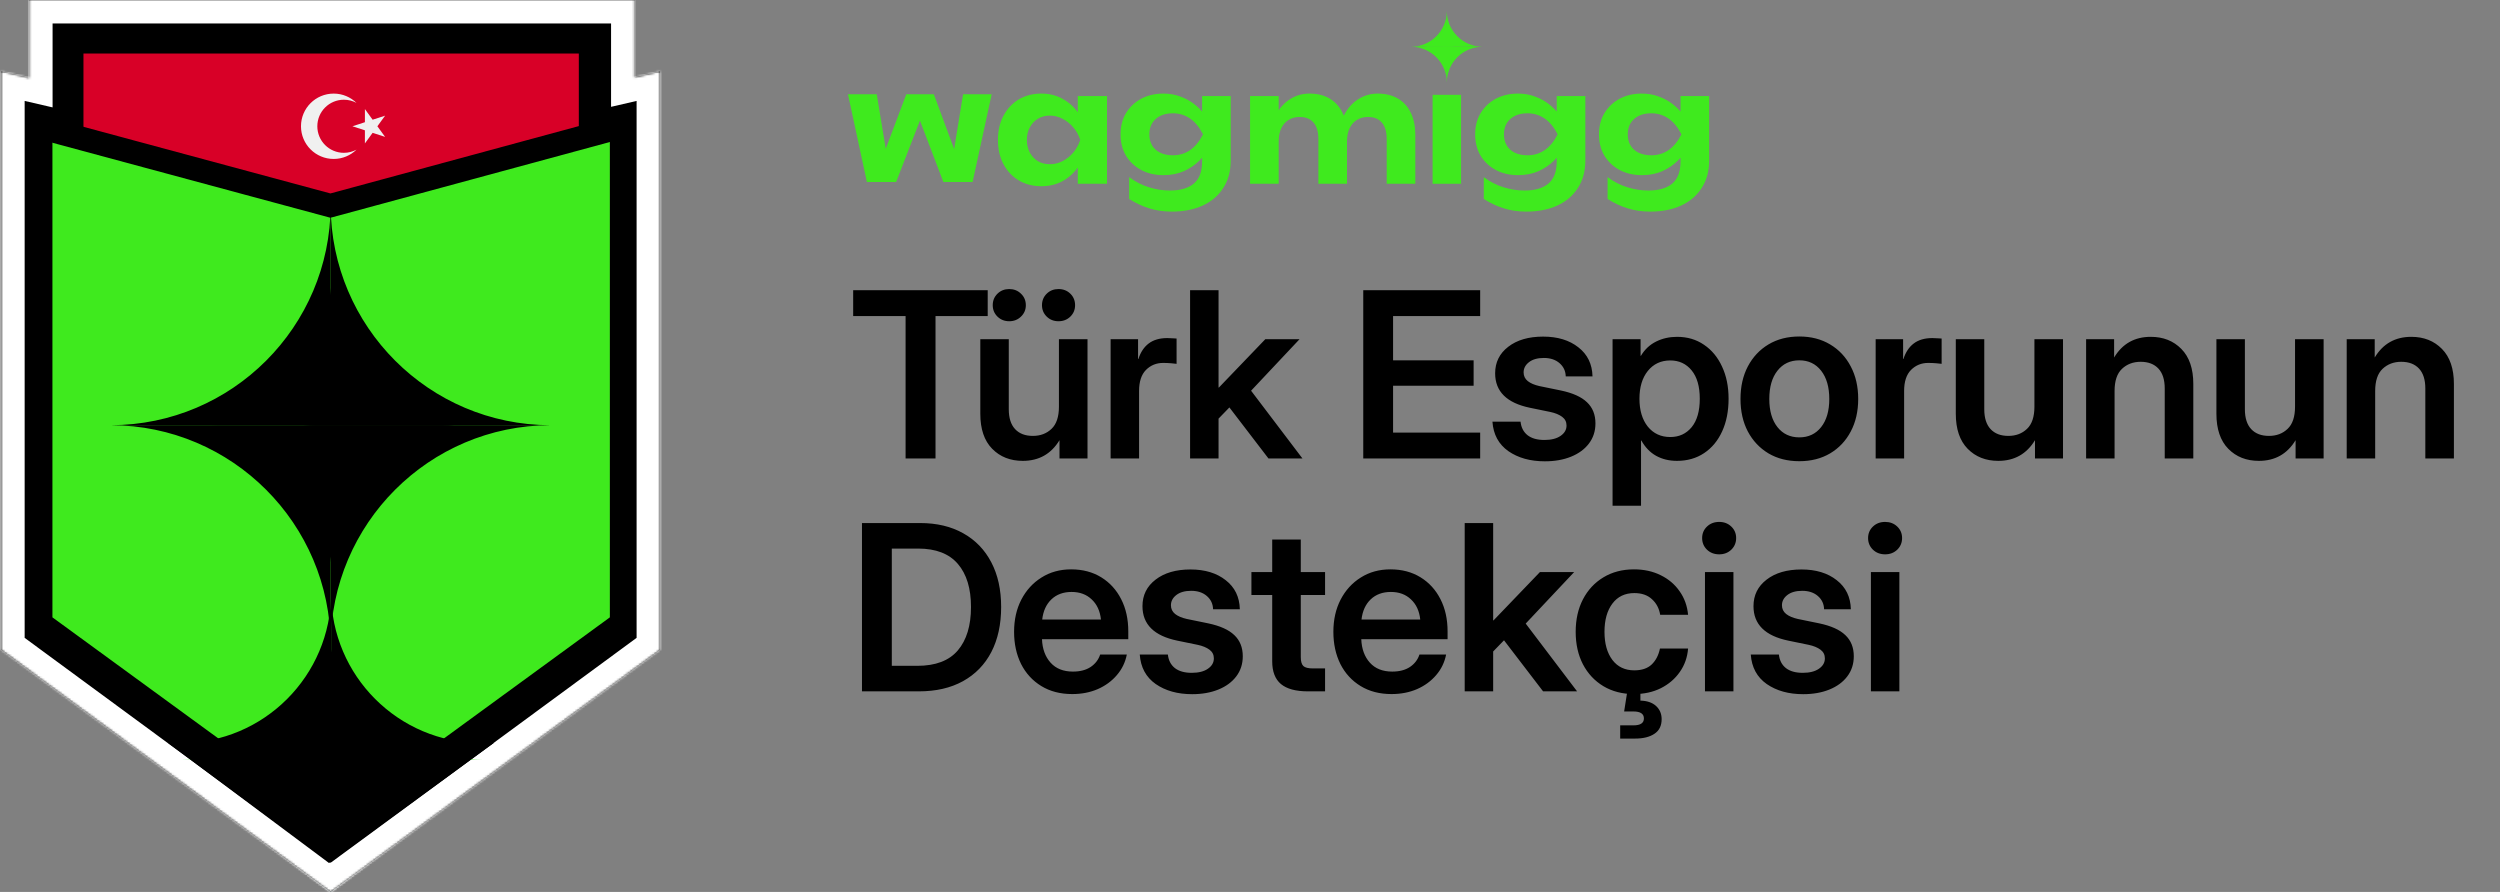 <svg width="1138" height="406" viewBox="0 0 1138 406" fill="none" xmlns="http://www.w3.org/2000/svg">
<rect x="0" y="0" width="1138" height="406" fill="#808080" stroke="none"/>
<path fill-rule="evenodd" clip-rule="evenodd" d="M286.505 0H15.567V48.851L3.068 45.956V294.263L150.498 405.998L297.929 294.263V45.956L286.505 48.602V0Z" fill="#00494F"/>
<mask id="path-2-inside-1_131_2" fill="white">
<path fill-rule="evenodd" clip-rule="evenodd" d="M286.505 0H15.567V48.851L3.068 45.956V294.263L150.498 405.998L297.929 294.263V45.956L286.505 48.602V0Z"/>
</mask>
<path d="M15.567 0V-17.819H-2.251V0H15.567ZM286.505 0H304.323V-17.819H286.505V0ZM15.567 48.851L11.547 66.21L33.386 71.267V48.851H15.567ZM3.068 45.956L7.088 28.597L-14.751 23.539V45.956H3.068ZM3.068 294.263H-14.751V303.116L-7.695 308.464L3.068 294.263ZM150.498 405.998L139.736 420.199L150.498 428.356L161.261 420.199L150.498 405.998ZM297.929 294.263L308.692 308.464L315.748 303.116V294.263H297.929ZM297.929 45.956H315.748V23.539L293.909 28.597L297.929 45.956ZM286.505 48.602H268.686V71.018L290.525 65.961L286.505 48.602ZM15.567 17.819H286.505V-17.819H15.567V17.819ZM33.386 48.851V0H-2.251V48.851H33.386ZM-0.952 63.315L11.547 66.21L19.587 31.491L7.088 28.597L-0.952 63.315ZM20.886 294.263V45.956H-14.751V294.263H20.886ZM161.261 391.797L13.831 280.062L-7.695 308.464L139.736 420.199L161.261 391.797ZM287.166 280.062L139.736 391.797L161.261 420.199L308.692 308.464L287.166 280.062ZM280.111 45.956V294.263H315.748V45.956H280.111ZM290.525 65.961L301.949 63.315L293.909 28.597L282.485 31.242L290.525 65.961ZM268.686 0V48.602H304.323V0H268.686Z" fill="white" mask="url(#path-2-inside-1_131_2)"/>
<mask id="path-4-inside-2_131_2" fill="white">
<path fill-rule="evenodd" clip-rule="evenodd" d="M288.848 0H13.245V35.435L0.531 32.491V295.765L150.5 405.996L300.47 295.765V169.473V32.491L288.848 35.182V0Z"/>
</mask>
<path fill-rule="evenodd" clip-rule="evenodd" d="M288.848 0H13.245V35.435L0.531 32.491V295.765L150.5 405.996L300.47 295.765V169.473V32.491L288.848 35.182V0Z" fill="black"/>
<path d="M13.245 0V-10.691H2.554V0H13.245ZM288.848 0H299.539V-10.691H288.848V0ZM13.245 35.435L10.833 45.851L23.936 48.885V35.435H13.245ZM0.531 32.491L2.943 22.076L-10.16 19.041V32.491H0.531ZM0.531 295.765H-10.16V301.175L-5.801 304.379L0.531 295.765ZM150.5 405.996L144.169 414.61L150.5 419.264L156.832 414.61L150.5 405.996ZM300.47 295.765L306.801 304.379L311.161 301.175V295.765H300.47ZM300.47 32.491H311.161V19.041L298.058 22.076L300.47 32.491ZM288.848 35.182H278.157V48.632L291.26 45.598L288.848 35.182ZM13.245 10.691H288.848V-10.691H13.245V10.691ZM23.936 35.435V0H2.554V35.435H23.936ZM-1.881 42.906L10.833 45.851L15.657 25.02L2.943 22.076L-1.881 42.906ZM11.222 295.765V32.491H-10.16V295.765H11.222ZM156.832 397.381L6.863 287.15L-5.801 304.379L144.169 414.61L156.832 397.381ZM294.138 287.15L144.169 397.381L156.832 414.61L306.801 304.379L294.138 287.15ZM289.779 169.473V295.765H311.161V169.473H289.779ZM289.779 32.491V169.473H311.161V32.491H289.779ZM291.26 45.598L302.882 42.906L298.058 22.076L286.436 24.767L291.26 45.598ZM278.157 0V35.182H299.539V0H278.157Z" fill="white" mask="url(#path-4-inside-2_131_2)"/>
<path d="M37.993 24.367H263.477V109.075H37.993V24.367Z" fill="#D80027"/>
<path d="M166.109 49.656L169.618 54.492L175.301 52.649L171.786 57.48L175.294 62.315L169.614 60.465L166.1 65.296L166.103 59.323L160.423 57.473L166.106 55.631L166.109 49.656Z" fill="#F0F0F0"/>
<path d="M156.533 69.564C149.858 69.564 144.447 64.153 144.447 57.478C144.447 50.804 149.858 45.393 156.533 45.393C158.614 45.393 160.572 45.919 162.282 46.845C159.6 44.222 155.932 42.603 151.885 42.603C143.67 42.603 137.01 49.263 137.01 57.478C137.01 65.693 143.67 72.353 151.885 72.353C155.932 72.353 159.6 70.734 162.282 68.111C160.572 69.037 158.614 69.564 156.533 69.564V69.564Z" fill="#F0F0F0"/>
<path d="M23.864 63.773L150.735 93.155L277.605 63.773V281.016L150.735 373.606L23.864 281.016V63.773Z" fill="#3FEA1E"/>
<path d="M150.509 93.598L150.509 131.08C150.509 165.581 64.671 193.55 99.172 193.55L250.462 193.55C195.343 193.404 150.687 148.717 150.509 93.598Z" fill="black"/>
<path d="M150.503 293.498L150.503 256.016C150.503 221.514 109.524 193.545 144.026 193.545L250.455 193.545C195.336 193.692 150.681 238.379 150.503 293.498Z" fill="black"/>
<path d="M150.508 93.598L150.508 131.08C150.507 165.581 193.663 193.55 159.161 193.55L50.555 193.55C105.674 193.404 150.329 148.717 150.508 93.598Z" fill="black"/>
<path d="M150.491 293.498L150.491 256.016C150.491 221.514 235.816 193.545 201.315 193.545L50.538 193.545C105.657 193.692 150.313 238.379 150.491 293.498Z" fill="black"/>
<path d="M151.31 277.646L151.31 303.223C151.31 326.766 92.737 345.851 116.28 345.851L219.515 345.851C181.903 345.751 151.432 315.258 151.31 277.646Z" fill="#3FEA1E"/>
<path d="M151.309 277.646L151.309 303.223C151.309 326.766 180.757 345.851 157.214 345.851L83.105 345.851C120.716 345.751 151.187 315.258 151.309 277.646Z" fill="#3FEA1E"/>
<path d="M102.853 344.723H200.302L150.287 383.766L102.853 344.723Z" fill="#3FEA1E"/>
<path d="M150.734 270.02L150.734 295.596C150.734 319.139 92.161 338.224 115.704 338.224L218.938 338.224C181.327 338.124 150.856 307.631 150.734 270.02Z" fill="black"/>
<path d="M150.734 270.02L150.734 295.596C150.734 319.139 180.181 338.224 156.639 338.224L82.53 338.224C120.141 338.124 150.612 307.631 150.734 270.02Z" fill="black"/>
<path d="M76.541 338.223H224.705L149.77 392.858L76.541 338.223Z" fill="black"/>
<path d="M23.694 59.406L150.416 93.592L278.659 58.821" stroke="black" stroke-width="10.691"/>
<path d="M764.979 73.63V66.836L765.399 65.225V55.98L764.979 54.509V43.722H778.006V73C778.006 77.949 776.862 82.152 774.574 85.607C772.333 89.109 769.204 91.771 765.189 93.592C761.173 95.413 756.504 96.323 751.181 96.323C747.492 96.323 744.084 95.833 740.955 94.853C737.874 93.919 734.815 92.494 731.78 90.58V80.634C734.675 82.782 737.687 84.323 740.815 85.257C743.944 86.237 747.119 86.728 750.34 86.728C755.056 86.728 758.675 85.677 761.197 83.576C763.718 81.428 764.979 78.113 764.979 73.63ZM747.329 79.724C743.593 79.724 740.255 78.953 737.313 77.412C734.418 75.871 732.107 73.723 730.379 70.968C728.698 68.167 727.858 64.898 727.858 61.163C727.858 57.427 728.698 54.182 730.379 51.427C732.107 48.625 734.418 46.454 737.313 44.913C740.255 43.372 743.593 42.602 747.329 42.602C750.13 42.602 752.698 43.045 755.033 43.932C757.368 44.773 759.446 45.894 761.267 47.294C763.088 48.695 764.628 50.236 765.889 51.917C767.15 53.551 768.107 55.209 768.761 56.89C769.414 58.524 769.741 59.995 769.741 61.303C769.741 63.03 769.228 64.968 768.2 67.116C767.173 69.217 765.679 71.225 763.718 73.14C761.804 75.054 759.469 76.642 756.714 77.903C753.959 79.117 750.831 79.724 747.329 79.724ZM751.671 70.688C754.566 70.688 757.158 69.918 759.446 68.377C761.734 66.836 763.718 64.431 765.399 61.163C763.718 57.847 761.71 55.419 759.376 53.878C757.088 52.337 754.519 51.567 751.671 51.567C749.43 51.567 747.516 51.964 745.928 52.758C744.34 53.551 743.103 54.672 742.216 56.12C741.375 57.52 740.955 59.201 740.955 61.163C740.955 63.077 741.375 64.758 742.216 66.206C743.056 67.606 744.27 68.704 745.858 69.498C747.492 70.291 749.43 70.688 751.671 70.688Z" fill="#3FEA1E"/>
<path d="M708.619 73.63V66.836L709.039 65.225V55.98L708.619 54.509V43.722H721.646V73C721.646 77.949 720.502 82.152 718.214 85.607C715.973 89.109 712.844 91.771 708.829 93.592C704.813 95.413 700.144 96.323 694.821 96.323C691.132 96.323 687.724 95.833 684.595 94.853C681.514 93.919 678.455 92.494 675.42 90.58V80.634C678.315 82.782 681.327 84.323 684.455 85.257C687.584 86.237 690.759 86.728 693.981 86.728C698.697 86.728 702.315 85.677 704.837 83.576C707.358 81.428 708.619 78.113 708.619 73.63ZM690.969 79.724C687.234 79.724 683.895 78.953 680.953 77.412C678.058 75.871 675.747 73.723 674.019 70.968C672.339 68.167 671.498 64.898 671.498 61.163C671.498 57.427 672.339 54.182 674.019 51.427C675.747 48.625 678.058 46.454 680.953 44.913C683.895 43.372 687.234 42.602 690.969 42.602C693.771 42.602 696.339 43.045 698.673 43.932C701.008 44.773 703.086 45.894 704.907 47.294C706.728 48.695 708.269 50.236 709.529 51.917C710.79 53.551 711.747 55.209 712.401 56.89C713.055 58.524 713.381 59.995 713.381 61.303C713.381 63.03 712.868 64.968 711.841 67.116C710.813 69.217 709.319 71.225 707.358 73.14C705.444 75.054 703.109 76.642 700.354 77.903C697.599 79.117 694.471 79.724 690.969 79.724ZM695.311 70.688C698.206 70.688 700.798 69.918 703.086 68.377C705.374 66.836 707.358 64.431 709.039 61.163C707.358 57.847 705.35 55.419 703.016 53.878C700.728 52.337 698.16 51.567 695.311 51.567C693.07 51.567 691.156 51.964 689.568 52.758C687.981 53.551 686.743 54.672 685.856 56.12C685.016 57.52 684.595 59.201 684.595 61.163C684.595 63.077 685.016 64.758 685.856 66.206C686.697 67.606 687.911 68.704 689.498 69.498C691.132 70.291 693.07 70.688 695.311 70.688Z" fill="#3FEA1E"/>
<path d="M652.119 43.162H658.562H665.076V83.646H652.119V43.162Z" fill="#3FEA1E"/>
<path d="M569.03 43.722H582.058V59.271V83.646H569.03V57.31L569.03 43.722ZM596.065 42.602C599.707 42.602 602.789 43.372 605.311 44.913C607.879 46.454 609.816 48.625 611.124 51.427C612.478 54.182 613.155 57.497 613.155 61.373V83.646H600.128V63.334C600.128 60.019 599.404 57.52 597.956 55.839C596.509 54.112 594.384 53.248 591.583 53.248C589.622 53.248 587.918 53.715 586.47 54.649C585.069 55.536 583.972 56.82 583.178 58.501C582.431 60.135 582.058 62.096 582.058 64.385L577.925 62.213C578.439 57.964 579.536 54.392 581.217 51.497C582.945 48.602 585.069 46.407 587.591 44.913C590.159 43.372 592.984 42.602 596.065 42.602ZM627.093 42.602C630.735 42.602 633.84 43.372 636.408 44.913C638.976 46.454 640.914 48.625 642.221 51.427C643.575 54.182 644.252 57.497 644.252 61.373V83.646H631.225V63.334C631.225 60.019 630.501 57.52 629.054 55.839C627.606 54.112 625.482 53.248 622.68 53.248C620.719 53.248 619.015 53.715 617.567 54.649C616.167 55.536 615.069 56.82 614.276 58.501C613.528 60.135 613.155 62.096 613.155 64.385L609.023 62.213C609.536 57.964 610.634 54.392 612.314 51.497C613.995 48.602 616.12 46.407 618.688 44.913C621.256 43.372 624.058 42.602 627.093 42.602Z" fill="#3FEA1E"/>
<path d="M547.199 73.63V66.836L547.619 65.225V55.98L547.199 54.509V43.722H560.226V73C560.226 77.949 559.082 82.152 556.794 85.607C554.553 89.109 551.425 91.771 547.409 93.592C543.393 95.413 538.724 96.323 533.401 96.323C529.712 96.323 526.304 95.833 523.175 94.853C520.094 93.919 517.035 92.494 514 90.58V80.634C516.895 82.782 519.907 84.323 523.035 85.257C526.164 86.237 529.339 86.728 532.561 86.728C537.277 86.728 540.895 85.677 543.417 83.576C545.938 81.428 547.199 78.113 547.199 73.63ZM529.549 79.724C525.814 79.724 522.475 78.953 519.533 77.412C516.638 75.871 514.327 73.723 512.6 70.968C510.919 68.167 510.078 64.898 510.078 61.163C510.078 57.427 510.919 54.182 512.6 51.427C514.327 48.625 516.638 46.454 519.533 44.913C522.475 43.372 525.814 42.602 529.549 42.602C532.351 42.602 534.919 43.045 537.253 43.932C539.588 44.773 541.666 45.894 543.487 47.294C545.308 48.695 546.849 50.236 548.109 51.917C549.37 53.551 550.327 55.209 550.981 56.89C551.635 58.524 551.962 59.995 551.962 61.303C551.962 63.03 551.448 64.968 550.421 67.116C549.393 69.217 547.899 71.225 545.938 73.14C544.024 75.054 541.689 76.642 538.934 77.903C536.179 79.117 533.051 79.724 529.549 79.724ZM533.891 70.688C536.786 70.688 539.378 69.918 541.666 68.377C543.954 66.836 545.938 64.431 547.619 61.163C545.938 57.847 543.93 55.419 541.596 53.878C539.308 52.337 536.74 51.567 533.891 51.567C531.65 51.567 529.736 51.964 528.148 52.758C526.561 53.551 525.323 54.672 524.436 56.12C523.596 57.52 523.175 59.201 523.175 61.163C523.175 63.077 523.596 64.758 524.436 66.206C525.277 67.606 526.491 68.704 528.078 69.498C529.712 70.291 531.65 70.688 533.891 70.688Z" fill="#3FEA1E"/>
<path d="M490.612 83.646V69.147L492.503 63.684L490.612 58.291V43.722H503.907V63.684V83.646H490.612ZM495.585 63.684C494.885 67.933 493.554 71.645 491.593 74.821C489.632 77.949 487.157 80.401 484.169 82.175C481.18 83.903 477.818 84.766 474.083 84.766C470.161 84.766 466.706 83.879 463.717 82.105C460.776 80.331 458.464 77.879 456.783 74.751C455.102 71.575 454.262 67.886 454.262 63.684C454.262 59.482 455.102 55.816 456.783 52.688C458.464 49.512 460.776 47.038 463.717 45.263C466.706 43.489 470.161 42.602 474.083 42.602C477.818 42.602 481.18 43.489 484.169 45.263C487.157 46.991 489.632 49.419 491.593 52.547C493.601 55.676 494.931 59.388 495.585 63.684ZM467.429 63.684C467.429 65.832 467.873 67.746 468.76 69.427C469.647 71.062 470.861 72.369 472.402 73.35C473.99 74.284 475.811 74.751 477.865 74.751C479.92 74.751 481.857 74.284 483.678 73.35C485.546 72.369 487.18 71.062 488.581 69.427C489.982 67.746 491.033 65.832 491.733 63.684C491.033 61.536 489.982 59.645 488.581 58.011C487.18 56.33 485.546 55.022 483.678 54.088C481.857 53.108 479.92 52.617 477.865 52.617C475.811 52.617 473.99 53.108 472.402 54.088C470.861 55.022 469.647 56.33 468.76 58.011C467.873 59.645 467.429 61.536 467.429 63.684Z" fill="#3FEA1E"/>
<path d="M437.197 75.621H433.064L438.387 42.912H451.414L442.73 82.836H429.422L416.535 49.076H421.018L407.92 82.836H394.613L385.998 42.912H399.096L404.488 75.621H400.216L412.543 42.912H425.08L437.197 75.621Z" fill="#3FEA1E"/>
<path d="M658.598 5.02L658.598 11.119C658.598 16.733 644.631 21.284 650.245 21.284L674.862 21.284C665.893 21.261 658.627 13.989 658.598 5.02Z" fill="#3FEA1E"/>
<path d="M658.598 37.543L658.598 31.444C658.598 25.829 651.93 21.278 657.544 21.278L674.862 21.278C665.893 21.302 658.627 28.574 658.598 37.543Z" fill="#3FEA1E"/>
<path d="M658.599 5.02L658.599 11.119C658.599 16.733 665.621 21.284 660.007 21.284L642.335 21.284C651.303 21.261 658.57 13.989 658.599 5.02Z" fill="#3FEA1E"/>
<path d="M658.596 37.543L658.596 31.444C658.596 25.829 672.48 21.278 666.866 21.278L642.332 21.278C651.301 21.302 658.567 28.574 658.596 37.543Z" fill="#3FEA1E"/>
<path d="M388.364 143.865V132.09H449.604V143.865H425.849V208.705H412.222V143.865H388.364ZM465.571 209.785C459.881 209.785 455.236 207.951 451.637 204.283C448.037 200.615 446.237 195.302 446.237 188.343V154.406H459.195V186.286C459.195 190.263 460.155 193.279 462.075 195.336C463.994 197.393 466.685 198.421 470.148 198.421C473.576 198.421 476.404 197.358 478.632 195.233C480.894 193.108 482.026 189.731 482.026 185.103V154.406H495.035V208.705H482.283V200.375C478.478 206.648 472.907 209.785 465.571 209.785ZM481.82 146.23C479.695 146.23 477.912 145.527 476.472 144.122C475.032 142.716 474.313 140.985 474.313 138.929C474.313 136.838 475.032 135.089 476.472 133.684C477.912 132.278 479.695 131.576 481.82 131.576C483.98 131.576 485.779 132.278 487.219 133.684C488.659 135.089 489.379 136.838 489.379 138.929C489.379 140.985 488.659 142.716 487.219 144.122C485.779 145.527 483.98 146.23 481.82 146.23ZM459.401 146.23C457.276 146.23 455.493 145.527 454.053 144.122C452.614 142.716 451.894 140.985 451.894 138.929C451.894 136.838 452.614 135.089 454.053 133.684C455.493 132.278 457.276 131.576 459.401 131.576C461.526 131.576 463.309 132.278 464.749 133.684C466.223 135.089 466.96 136.838 466.96 138.929C466.96 140.985 466.223 142.716 464.749 144.122C463.309 145.527 461.526 146.23 459.401 146.23ZM505.551 208.705V154.406H518.046V163.404H518.2C519.194 160.319 520.754 157.971 522.88 156.36C525.039 154.714 527.867 153.892 531.364 153.892C532.255 153.892 533.043 153.926 533.729 153.995C534.449 154.029 535.066 154.063 535.58 154.097V165.615C535.1 165.547 534.278 165.461 533.112 165.358C531.947 165.255 530.73 165.204 529.461 165.204C526.376 165.204 523.771 166.267 521.645 168.392C519.554 170.517 518.509 173.705 518.509 177.956V208.705H505.551ZM541.726 208.705V132.09H554.684V176.414H554.838L575.971 154.406H591.552L569.492 177.853L592.888 208.705H577.411L559.62 185.463L554.684 190.554V208.705H541.726ZM620.554 208.705V132.09H673.774V143.865H634.129V164.021H670.791V175.591H634.129V196.93H673.774V208.705H620.554ZM703.212 209.991C696.596 209.991 691.06 208.448 686.604 205.363C682.182 202.243 679.765 197.77 679.354 191.942H692.157C692.431 194.582 693.494 196.639 695.345 198.113C697.196 199.552 699.75 200.272 703.007 200.272C706.126 200.272 708.577 199.655 710.36 198.421C712.177 197.187 713.085 195.61 713.085 193.691C713.085 192.045 712.417 190.725 711.08 189.731C709.743 188.737 707.943 188 705.681 187.52L696.425 185.618C685.867 183.424 680.588 178.196 680.588 169.935C680.588 164.93 682.576 160.902 686.552 157.851C690.529 154.766 695.825 153.223 702.441 153.223C709.023 153.223 714.37 154.852 718.484 158.108C722.632 161.33 724.774 165.735 724.912 171.323H712.725C712.657 168.889 711.714 166.884 709.897 165.307C708.08 163.73 705.698 162.942 702.75 162.942C699.904 162.942 697.659 163.576 696.014 164.844C694.368 166.112 693.546 167.672 693.546 169.523C693.546 171.134 694.18 172.454 695.448 173.483C696.716 174.477 698.482 175.231 700.744 175.745L710.514 177.75C715.896 178.882 719.855 180.664 722.392 183.098C724.963 185.532 726.248 188.737 726.248 192.714C726.248 196.244 725.254 199.312 723.266 201.918C721.312 204.489 718.604 206.477 715.142 207.882C711.68 209.288 707.703 209.991 703.212 209.991ZM734.04 230.199V154.406H746.792V161.965H746.946C748.66 159.085 750.957 156.925 753.836 155.486C756.716 154.046 759.904 153.326 763.4 153.326C768.062 153.326 772.142 154.526 775.638 156.925C779.169 159.291 781.911 162.599 783.865 166.849C785.853 171.066 786.848 175.951 786.848 181.504C786.848 187.16 785.871 192.114 783.917 196.364C781.997 200.581 779.272 203.872 775.741 206.237C772.21 208.602 768.079 209.785 763.349 209.785C759.784 209.785 756.613 209.014 753.836 207.471C751.094 205.928 748.866 203.615 747.152 200.529H746.997V230.199H734.04ZM760.315 198.935C764.326 198.935 767.565 197.444 770.033 194.462C772.501 191.445 773.736 187.126 773.736 181.504C773.736 175.916 772.501 171.614 770.033 168.598C767.565 165.581 764.326 164.073 760.315 164.073C756.064 164.073 752.653 165.667 750.082 168.855C747.546 172.009 746.277 176.225 746.277 181.504C746.277 186.783 747.546 191.017 750.082 194.205C752.653 197.358 756.064 198.935 760.315 198.935ZM819.063 209.939C813.715 209.939 809.036 208.756 805.025 206.391C801.015 203.992 797.878 200.666 795.616 196.416C793.387 192.165 792.273 187.229 792.273 181.607C792.273 175.985 793.387 171.049 795.616 166.798C797.878 162.513 801.015 159.171 805.025 156.771C809.036 154.372 813.715 153.172 819.063 153.172C824.376 153.172 829.038 154.372 833.049 156.771C837.094 159.171 840.231 162.513 842.459 166.798C844.721 171.049 845.853 175.985 845.853 181.607C845.853 187.229 844.721 192.165 842.459 196.416C840.231 200.666 837.094 203.992 833.049 206.391C829.038 208.756 824.376 209.939 819.063 209.939ZM819.063 199.09C823.211 199.09 826.519 197.53 828.987 194.41C831.455 191.291 832.689 187.023 832.689 181.607C832.689 176.191 831.455 171.906 828.987 168.752C826.519 165.598 823.211 164.021 819.063 164.021C814.881 164.021 811.556 165.598 809.088 168.752C806.619 171.871 805.385 176.156 805.385 181.607C805.385 187.023 806.619 191.291 809.088 194.41C811.556 197.53 814.881 199.09 819.063 199.09ZM853.798 208.705V154.406H866.293V163.404H866.447C867.441 160.319 869.001 157.971 871.126 156.36C873.286 154.714 876.114 153.892 879.611 153.892C880.502 153.892 881.29 153.926 881.976 153.995C882.696 154.029 883.313 154.063 883.827 154.097V165.615C883.347 165.547 882.524 165.461 881.359 165.358C880.193 165.255 878.977 165.204 877.708 165.204C874.623 165.204 872.018 166.267 869.892 168.392C867.801 170.517 866.756 173.705 866.756 177.956V208.705H853.798ZM909.615 209.785C903.925 209.785 899.28 207.951 895.68 204.283C892.081 200.615 890.281 195.302 890.281 188.343V154.406H903.239V186.286C903.239 190.263 904.199 193.279 906.119 195.336C908.038 197.393 910.729 198.421 914.191 198.421C917.619 198.421 920.448 197.358 922.676 195.233C924.938 193.108 926.069 189.731 926.069 185.103V154.406H939.079V208.705H926.327V200.375C922.521 206.648 916.951 209.785 909.615 209.785ZM962.553 178.008V208.705H949.595V154.406H962.347V162.736C966.118 156.463 971.671 153.326 979.007 153.326C984.697 153.326 989.342 155.16 992.942 158.828C996.575 162.496 998.392 167.809 998.392 174.768V208.705H985.383V176.825C985.383 172.848 984.423 169.832 982.504 167.775C980.584 165.718 977.893 164.69 974.431 164.69C971.037 164.69 968.209 165.753 965.946 167.878C963.684 170.003 962.553 173.38 962.553 178.008ZM1028.24 209.785C1022.55 209.785 1017.91 207.951 1014.31 204.283C1010.71 200.615 1008.91 195.302 1008.91 188.343V154.406H1021.87V186.286C1021.87 190.263 1022.83 193.279 1024.75 195.336C1026.67 197.393 1029.36 198.421 1032.82 198.421C1036.25 198.421 1039.07 197.358 1041.3 195.233C1043.57 193.108 1044.7 189.731 1044.7 185.103V154.406H1057.71V208.705H1044.95V200.375C1041.15 206.648 1035.58 209.785 1028.24 209.785ZM1081.18 178.008V208.705H1068.22V154.406H1080.97V162.736C1084.74 156.463 1090.3 153.326 1097.63 153.326C1103.32 153.326 1107.97 155.16 1111.57 158.828C1115.2 162.496 1117.02 167.809 1117.02 174.768V208.705H1104.01V176.825C1104.01 172.848 1103.05 169.832 1101.13 167.775C1099.21 165.718 1096.52 164.69 1093.06 164.69C1089.66 164.69 1086.84 165.753 1084.57 167.878C1082.31 170.003 1081.18 173.38 1081.18 178.008ZM418.238 314.705H392.374V238.09H418.804C426.414 238.09 432.979 239.649 438.498 242.769C444.017 245.854 448.268 250.259 451.25 255.984C454.232 261.674 455.723 268.445 455.723 276.295C455.723 284.213 454.232 291.052 451.25 296.811C448.268 302.536 443.965 306.958 438.344 310.077C432.756 313.162 426.054 314.705 418.238 314.705ZM405.949 303.084H417.519C425.849 303.084 432.002 300.753 435.978 296.091C439.989 291.395 441.994 284.796 441.994 276.295C441.994 267.862 440.006 261.331 436.03 256.704C432.053 252.042 426.02 249.711 417.93 249.711H405.949V303.084ZM488.093 315.939C482.677 315.939 477.981 314.722 474.004 312.288C470.028 309.854 466.96 306.512 464.8 302.262C462.675 297.977 461.612 293.092 461.612 287.607C461.612 282.088 462.709 277.203 464.903 272.952C467.131 268.667 470.199 265.308 474.107 262.874C478.015 260.406 482.505 259.172 487.579 259.172C492.789 259.172 497.349 260.372 501.257 262.771C505.164 265.171 508.198 268.496 510.358 272.747C512.517 276.963 513.597 281.848 513.597 287.401V290.949H474.313C474.484 295.371 475.787 298.936 478.22 301.644C480.654 304.353 484.048 305.707 488.402 305.707C491.658 305.707 494.349 305.004 496.474 303.598C498.6 302.159 500.04 300.273 500.794 297.942H512.929C512.243 301.473 510.735 304.593 508.404 307.301C506.107 310.009 503.21 312.134 499.714 313.677C496.217 315.185 492.344 315.939 488.093 315.939ZM474.415 282.002H501.154C500.742 278.129 499.337 275.078 496.937 272.849C494.572 270.587 491.521 269.456 487.785 269.456C484.014 269.456 480.946 270.587 478.58 272.849C476.249 275.078 474.861 278.129 474.415 282.002ZM542.676 315.991C536.06 315.991 530.524 314.448 526.068 311.363C521.645 308.243 519.229 303.77 518.817 297.942H531.621C531.895 300.582 532.958 302.639 534.809 304.113C536.66 305.552 539.214 306.272 542.47 306.272C545.59 306.272 548.041 305.655 549.823 304.421C551.64 303.187 552.549 301.61 552.549 299.691C552.549 298.045 551.88 296.725 550.543 295.731C549.206 294.737 547.407 294 545.144 293.52L535.889 291.618C525.331 289.424 520.051 284.196 520.051 275.935C520.051 270.93 522.04 266.902 526.016 263.851C529.993 260.766 535.289 259.223 541.905 259.223C548.487 259.223 553.834 260.852 557.948 264.108C562.096 267.33 564.238 271.735 564.375 277.323H552.189C552.12 274.889 551.177 272.884 549.361 271.307C547.544 269.73 545.161 268.942 542.213 268.942C539.368 268.942 537.123 269.576 535.477 270.844C533.832 272.112 533.009 273.672 533.009 275.523C533.009 277.134 533.643 278.454 534.912 279.483C536.18 280.477 537.945 281.231 540.208 281.745L549.978 283.75C555.36 284.882 559.319 286.664 561.856 289.098C564.427 291.532 565.712 294.737 565.712 298.714C565.712 302.244 564.718 305.312 562.73 307.918C560.776 310.489 558.068 312.477 554.605 313.882C551.143 315.288 547.167 315.991 542.676 315.991ZM603.172 260.406V270.844H592.117V299.125C592.117 301.079 592.511 302.433 593.3 303.187C594.088 303.907 595.528 304.267 597.619 304.267H603.172V314.705H595.357C589.838 314.705 585.741 313.591 583.067 311.363C580.428 309.135 579.108 305.689 579.108 301.027V270.844H569.647V260.406H579.108V245.597H592.117V260.406H603.172ZM633.434 315.939C628.018 315.939 623.321 314.722 619.345 312.288C615.368 309.854 612.3 306.512 610.141 302.262C608.015 297.977 606.953 293.092 606.953 287.607C606.953 282.088 608.05 277.203 610.244 272.952C612.472 268.667 615.54 265.308 619.448 262.874C623.356 260.406 627.846 259.172 632.92 259.172C638.13 259.172 642.689 260.372 646.597 262.771C650.505 265.171 653.539 268.496 655.699 272.747C657.858 276.963 658.938 281.848 658.938 287.401V290.949H619.653C619.825 295.371 621.127 298.936 623.561 301.644C625.995 304.353 629.389 305.707 633.742 305.707C636.999 305.707 639.69 305.004 641.815 303.598C643.941 302.159 645.38 300.273 646.135 297.942H658.27C657.584 301.473 656.076 304.593 653.745 307.301C651.448 310.009 648.551 312.134 645.055 313.677C641.558 315.185 637.685 315.939 633.434 315.939ZM619.756 282.002H646.494C646.083 278.129 644.678 275.078 642.278 272.849C639.913 270.587 636.862 269.456 633.125 269.456C629.355 269.456 626.287 270.587 623.921 272.849C621.59 275.078 620.202 278.129 619.756 282.002ZM666.729 314.705V238.09H679.687V282.414H679.841L700.975 260.406H716.555L694.496 283.853L717.892 314.705H702.414L684.623 291.463L679.687 296.554V314.705H666.729ZM743.783 315.939C738.503 315.939 733.859 314.739 729.848 312.34C725.871 309.94 722.769 306.615 720.541 302.364C718.347 298.114 717.25 293.195 717.25 287.607C717.25 282.019 718.347 277.1 720.541 272.849C722.769 268.564 725.871 265.222 729.848 262.823C733.859 260.389 738.503 259.172 743.783 259.172C748.342 259.172 752.404 260.063 755.969 261.846C759.534 263.594 762.396 266.028 764.556 269.147C766.75 272.232 768.035 275.798 768.413 279.843H755.712C755.232 276.929 753.981 274.563 751.958 272.747C749.97 270.896 747.296 269.97 743.937 269.97C739.686 269.97 736.361 271.564 733.961 274.752C731.562 277.94 730.362 282.225 730.362 287.607C730.362 292.955 731.562 297.222 733.961 300.41C736.361 303.564 739.686 305.141 743.937 305.141C747.331 305.141 749.97 304.25 751.855 302.467C753.741 300.65 754.992 298.234 755.609 295.217H768.413C768.104 299.193 766.853 302.741 764.659 305.861C762.499 308.98 759.62 311.448 756.02 313.265C752.455 315.048 748.376 315.939 743.783 315.939ZM737.509 336.199V330.182H743.525C746.713 330.182 748.307 329.137 748.307 327.046C748.307 324.92 746.713 323.858 743.525 323.858H739.309L741.109 312.391H746.713V318.921C749.73 318.99 752.095 319.796 753.809 321.338C755.523 322.915 756.38 324.92 756.38 327.354C756.38 330.337 755.301 332.548 753.141 333.987C750.981 335.461 748.033 336.199 744.297 336.199H737.509ZM776.101 314.705V260.406H789.059V314.705H776.101ZM782.58 252.333C780.352 252.333 778.5 251.63 777.026 250.225C775.552 248.785 774.815 247.02 774.815 244.929C774.815 242.838 775.552 241.089 777.026 239.684C778.5 238.278 780.352 237.576 782.58 237.576C784.774 237.576 786.608 238.278 788.082 239.684C789.556 241.089 790.293 242.838 790.293 244.929C790.293 247.02 789.556 248.785 788.082 250.225C786.608 251.63 784.774 252.333 782.58 252.333ZM820.811 315.991C814.195 315.991 808.659 314.448 804.203 311.363C799.781 308.243 797.364 303.77 796.953 297.942H809.756C810.03 300.582 811.093 302.639 812.944 304.113C814.795 305.552 817.349 306.272 820.606 306.272C823.725 306.272 826.176 305.655 827.959 304.421C829.775 303.187 830.684 301.61 830.684 299.691C830.684 298.045 830.015 296.725 828.678 295.731C827.342 294.737 825.542 294 823.279 293.52L814.024 291.618C803.466 289.424 798.187 284.196 798.187 275.935C798.187 270.93 800.175 266.902 804.151 263.851C808.128 260.766 813.424 259.223 820.04 259.223C826.622 259.223 831.969 260.852 836.083 264.108C840.231 267.33 842.373 271.735 842.51 277.323H830.324C830.255 274.889 829.313 272.884 827.496 271.307C825.679 269.73 823.297 268.942 820.348 268.942C817.503 268.942 815.258 269.576 813.613 270.844C811.967 272.112 811.144 273.672 811.144 275.523C811.144 277.134 811.779 278.454 813.047 279.483C814.315 280.477 816.081 281.231 818.343 281.745L828.113 283.75C833.495 284.882 837.454 286.664 839.991 289.098C842.562 291.532 843.847 294.737 843.847 298.714C843.847 302.244 842.853 305.312 840.865 307.918C838.911 310.489 836.203 312.477 832.741 313.882C829.278 315.288 825.302 315.991 820.811 315.991ZM851.638 314.705V260.406H864.596V314.705H851.638ZM858.117 252.333C855.889 252.333 854.038 251.63 852.564 250.225C851.09 248.785 850.353 247.02 850.353 244.929C850.353 242.838 851.09 241.089 852.564 239.684C854.038 238.278 855.889 237.576 858.117 237.576C860.311 237.576 862.145 238.278 863.619 239.684C865.093 241.089 865.83 242.838 865.83 244.929C865.83 247.02 865.093 248.785 863.619 250.225C862.145 251.63 860.311 252.333 858.117 252.333Z" fill="black"/>
</svg>
